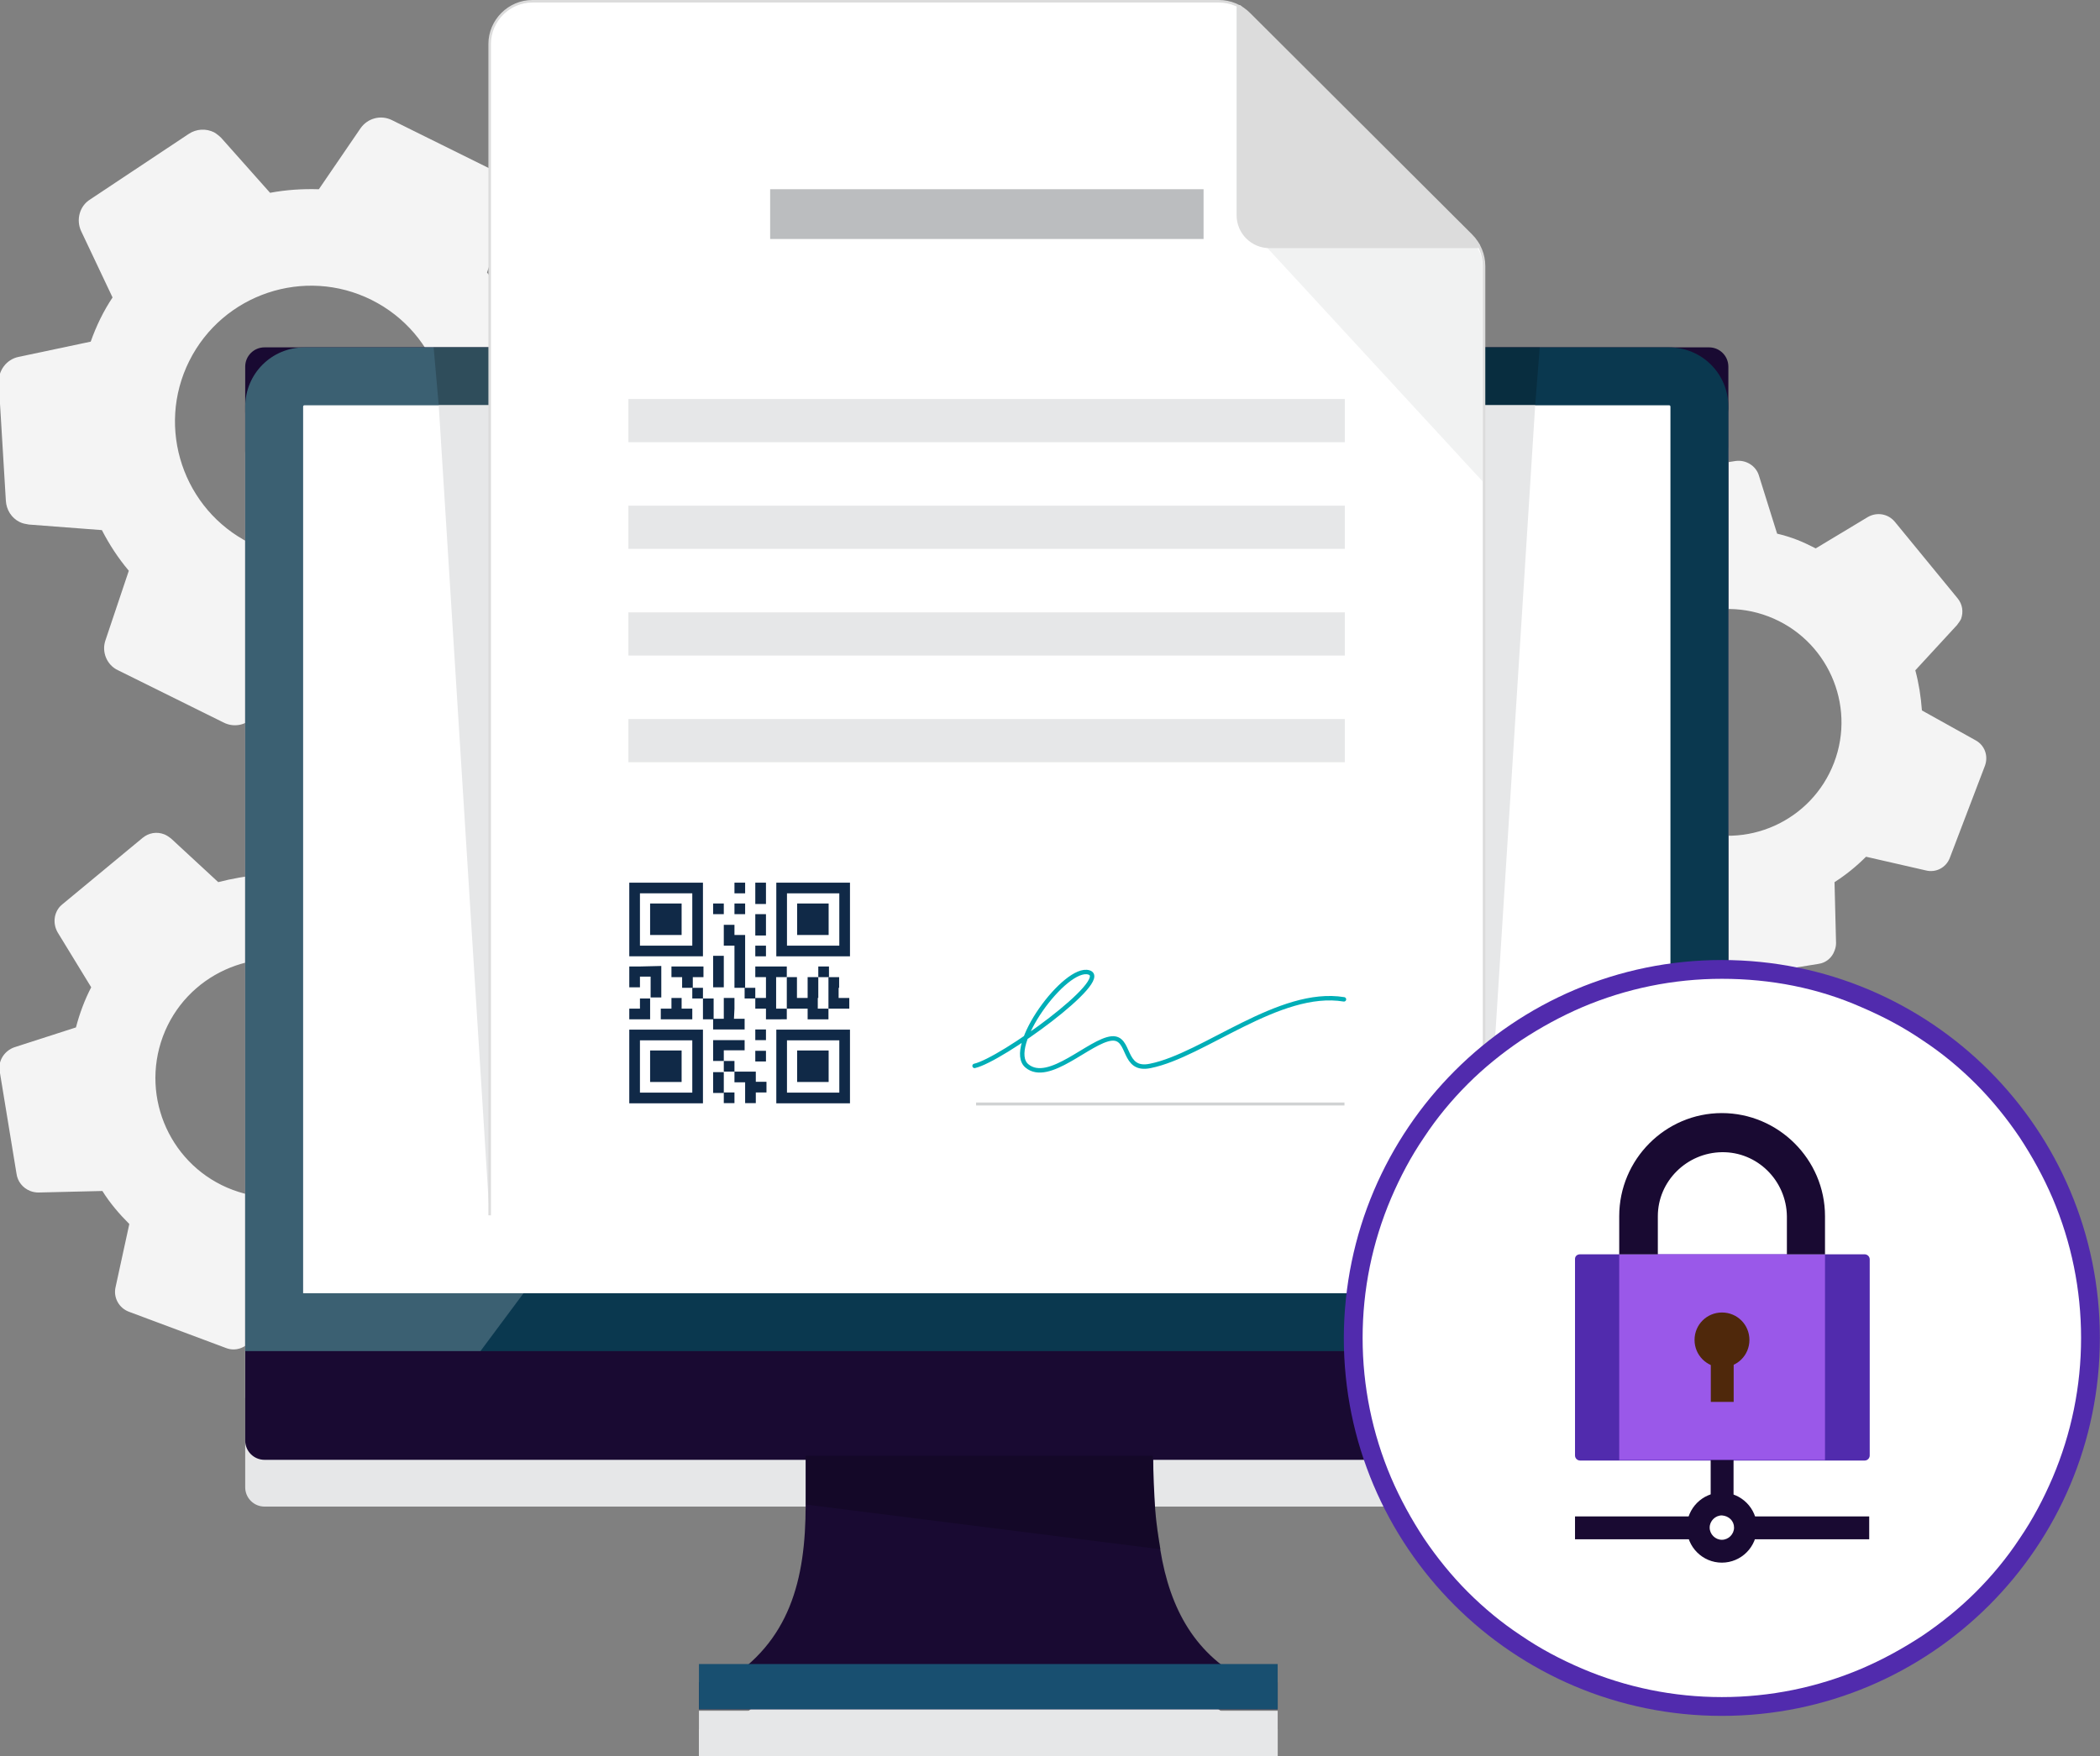 <?xml version="1.0" encoding="utf-8"?>
<!-- Generator: Adobe Illustrator 26.3.1, SVG Export Plug-In . SVG Version: 6.00 Build 0)  -->
<svg version="1.1" id="Layer_1" xmlns="http://www.w3.org/2000/svg" xmlns:xlink="http://www.w3.org/1999/xlink" x="0px" y="0px"
	 viewBox="0 0 413.3 345.7" style="enable-background:new 0 0 413.3 345.7;" xml:space="preserve">
<rect x="0" y="0" width="413.3" height="345.7" fill="#808080" stroke="none"/>
<style type="text/css">
	.st0{fill:#F4F4F4;}
	.st1{fill:#E6E7E8;}
	.st2{opacity:0.2;fill:#E6E7E8;enable-background:new    ;}
	.st3{fill:#190A32;}
	.st4{fill:#184F70;}
	.st5{fill:#0A384F;}
	.st6{fill:#FFFFFF;}
	.st7{opacity:0.2;enable-background:new    ;}
	.st8{opacity:0.2;fill:#FFFFFF;enable-background:new    ;}
	.st9{fill:#FFFFFF;stroke:#DCDCDC;stroke-width:0.5;stroke-miterlimit:10;}
	.st10{opacity:0.15;fill:#A6A8AB;enable-background:new    ;}
	.st11{fill:#DCDCDC;}
	.st12{fill:#BBBDBF;}
	.st13{fill:#102947;}
	.st14{fill:none;stroke:#D0D2D3;stroke-width:0.582;stroke-miterlimit:10;}
	.st15{fill:none;stroke:#00AEB7;stroke-width:0.874;stroke-linecap:round;stroke-linejoin:round;}
	.st16{fill:#512BAD;}
	.st17{fill:#9A58E9;}
	.st18{fill:#4F280B;}
</style>
<g id="Group_24144" transform="translate(-632.648 -1279.644)">
	<path id="Path_68647" class="st0" d="M728.5,1520.6l-6.6-10.8c0.6-1.3,1.2-2.6,1.7-3.9c0.5-1.3,0.9-2.7,1.2-4.1l12.1-3.9
		c2-0.7,3.3-2.7,2.9-4.8l-3.3-20.1c-0.2-1.5-1.2-2.8-2.7-3.4c-0.5-0.2-1.1-0.3-1.6-0.3l-12.6,0.3c-1.5-2.4-3.3-4.5-5.3-6.5l2.7-12.4
		c0.5-2.1-0.7-4.2-2.7-4.9l-19-7.1c-2-0.8-4.2,0.1-5.3,2l-6.1,11.2c-2.8,0.2-5.6,0.7-8.3,1.4l-9.3-8.6c-0.4-0.3-0.8-0.6-1.3-0.8
		c-1.5-0.6-3.1-0.3-4.3,0.7l-15.7,13c-1.7,1.3-2.1,3.7-1,5.6l6.6,10.8c-1.3,2.5-2.3,5.2-3,7.9l-12.1,3.9c-2,0.7-3.3,2.7-2.9,4.8
		l3.3,20.1c0.2,1.5,1.2,2.8,2.7,3.4c0.5,0.2,1.1,0.3,1.6,0.3l12.6-0.3c1.5,2.4,3.3,4.5,5.3,6.5l-2.7,12.4c-0.5,2.1,0.7,4.2,2.7,4.9
		l19,7.1c2,0.8,4.2-0.1,5.3-2l6.1-11.2c2.8-0.2,5.6-0.7,8.3-1.4l9.3,8.6c0.4,0.4,0.9,0.6,1.4,0.8l0,0c1.4,0.5,3.1,0.3,4.2-0.8
		l15.8-13.1C729.2,1524.7,729.6,1522.4,728.5,1520.6z M678.5,1513.9c-12.1-4.5-18.3-18-13.8-30.2c4.5-12.1,18-18.3,30.2-13.8
		c12.1,4.5,18.3,18,13.8,30.2c0,0,0,0,0,0C704.1,1512.3,690.6,1518.4,678.5,1513.9L678.5,1513.9z"/>
	<path id="Path_68648" class="st0" d="M945.2,1461.5l10.3-6.2c1.2,0.6,2.4,1.2,3.7,1.7c1.3,0.5,2.6,0.9,3.9,1.2l3.6,11.5
		c0.6,1.9,2.6,3.1,4.6,2.8l19.2-3.1c1.5-0.2,2.7-1.2,3.2-2.6c0.2-0.5,0.3-1,0.3-1.5l-0.3-12c2.2-1.4,4.3-3.1,6.2-5l11.8,2.7
		c2,0.5,4-0.6,4.7-2.5l6.9-18.1c0.7-1.9,0-4-1.8-5l-10.6-5.9c-0.2-2.7-0.6-5.3-1.3-7.9l8.2-8.9c0.3-0.4,0.6-0.8,0.8-1.2
		c0.5-1.4,0.3-2.9-0.7-4.1l-12.3-15c-1.3-1.6-3.5-2-5.3-1l-10.3,6.2c-1.2-0.6-2.4-1.2-3.7-1.7c-1.3-0.5-2.6-0.9-3.9-1.2l-3.6-11.5
		c-0.6-1.9-2.6-3.1-4.6-2.8l-19.2,3c-1.5,0.2-2.7,1.2-3.2,2.6c-0.2,0.5-0.3,1-0.3,1.5l0.3,12c-2.2,1.4-4.3,3.1-6.2,5l-11.8-2.7
		c-2-0.5-4,0.6-4.7,2.5l-6.9,18.1c-0.7,1.9,0,4,1.8,5l10.6,5.9c0.2,2.7,0.6,5.3,1.3,7.9l-8.2,8.9c-0.3,0.4-0.6,0.8-0.8,1.3l0,0
		c-0.5,1.4-0.3,2.9,0.7,4l12.4,15.1C941.3,1462.2,943.5,1462.6,945.2,1461.5z M951.9,1413.9c4.4-11.5,17.3-17.3,28.8-12.9
		c11.5,4.4,17.3,17.3,12.9,28.8c-4.4,11.5-17.3,17.3-28.8,12.9c0,0,0,0,0,0C953.3,1438.4,947.5,1425.5,951.9,1413.9L951.9,1413.9z"
		/>
	<path id="Path_68649" class="st0" d="M737.9,1400.2l-6.2-13.1c1.8-2.7,3.2-5.6,4.3-8.7l14.2-3c2.4-0.5,4-2.7,3.9-5.1l-1.4-23.2
		c-0.1-1.8-1.1-3.4-2.7-4.2c-0.6-0.3-1.2-0.5-1.8-0.5l-14.4-1.1c-1.5-2.9-3.2-5.5-5.3-8l4.6-13.8c0.8-2.3-0.3-4.9-2.5-5.9
		l-20.8-10.3c-2.2-1.1-4.8-0.4-6.2,1.6l-8.2,12c-3.2-0.1-6.4,0.1-9.6,0.7l-9.6-10.8c-0.4-0.4-0.9-0.8-1.4-1.1
		c-1.6-0.8-3.5-0.7-5,0.3l-19.4,12.9c-2.1,1.3-2.8,4-1.8,6.2l6.2,13.1c-1.8,2.7-3.2,5.6-4.3,8.7l-14.2,3c-2.4,0.5-4,2.7-3.9,5.1
		l1.4,23.2c0.1,1.8,1.1,3.4,2.7,4.2c0.6,0.3,1.2,0.4,1.8,0.5l14.4,1.1c1.5,2.9,3.2,5.5,5.3,8l-4.6,13.7c-0.8,2.3,0.3,4.9,2.5,5.9
		l20.8,10.3c2.2,1.1,4.8,0.4,6.2-1.6l8.2-12c3.2,0.1,6.4-0.1,9.6-0.7l9.6,10.8c0.4,0.5,0.9,0.8,1.5,1.1l0,0c1.6,0.8,3.5,0.7,4.9-0.4
		l19.5-13C738.2,1405,738.9,1402.4,737.9,1400.2z M681.9,1386.6c-13.2-6.6-18.6-22.7-12-35.9c6.6-13.2,22.7-18.6,35.9-12
		c13.2,6.6,18.6,22.7,12,35.9c0,0,0,0,0,0C711.2,1387.8,695.1,1393.2,681.9,1386.6z"/>
	<g id="Group_24128" transform="translate(680.907 1348.024)">
		<g id="Group_24125" transform="translate(0 9.204)">
			<path id="Path_68650" class="st1" d="M180.1,236.7l0-0.2c-0.4-2.4-0.8-5-1-7.6c-0.2-3.4-0.4-7-0.4-10.7v-0.1
				c0-0.8,0.4-1.7,0.4-2.6h-69.3c0,0.9,0.5,1.8,0.5,2.6v9.8c0,14.7-3.1,27-16.1,34.9h-4.9v5.3h113.9v-5.3h-5.5
				C187,257.6,182,248.4,180.1,236.7z"/>
			<rect id="Rectangle_5232" x="89.3" y="259.2" class="st1" width="113.9" height="8.9"/>
			<path id="Rectangle_5233" class="st1" d="M3.8,0h284.3c2.1,0,3.8,1.7,3.8,3.8v211.4c0,2.1-1.7,3.8-3.8,3.8H3.8
				c-2.1,0-3.8-1.7-3.8-3.8V3.8C0,1.7,1.7,0,3.8,0z"/>
			<path id="Path_68651" class="st1" d="M280.2,0H11.7C5.2,0,0,5.2,0,11.7v185.9h291.9V11.7C291.9,5.2,286.7,0,280.2,0z"/>
			<path id="Path_68652" class="st1" d="M280.2,11.4H11.7c-0.2,0-0.3,0.1-0.3,0.3v174.5h269.1V11.7
				C280.5,11.5,280.4,11.4,280.2,11.4C280.2,11.4,280.2,11.4,280.2,11.4z"/>
			<path id="Path_68653" class="st2" d="M178.6,218.2h-68.3v0c0,3.2,0.1,6.6,0,9.6l69.8,8.8l0,0c-0.4-2.6-0.8-5.1-1-7.7
				C178.8,225.5,178.6,221.9,178.6,218.2z"/>
			<path id="Path_68654" class="st2" d="M193.3,0H11.7C5.2,0,0,5.2,0,11.7v185.9h46.3L193.3,0z"/>
		</g>
		<g id="Group_24127">
			<g id="Group_24126">
				<path id="Path_68655" class="st3" d="M180.1,236.7l0-0.2c-0.4-2.4-0.8-5-1-7.6c-0.2-3.4-0.4-7-0.4-10.7v-0.1
					c0-0.8,0.4-1.7,0.4-2.6h-69.3c0,0.9,0.5,1.8,0.5,2.6v9.8c0,14.7-3.1,27-16.1,34.9h-4.9v5.3h113.9v-5.3h-5.5
					C187,257.6,182,248.4,180.1,236.7z"/>
				<rect id="Rectangle_5234" x="89.3" y="259.2" class="st4" width="113.9" height="8.9"/>
				<path id="Path_76450" class="st3" d="M3.8,0h284.3c2.1,0,3.8,1.7,3.8,3.8c0,0,0,0,0,0v211.4c0,2.1-1.7,3.8-3.8,3.8l0,0H3.8
					c-2.1,0-3.8-1.7-3.8-3.8V3.8C0,1.7,1.7,0,3.8,0z"/>
				<path id="Path_68656" class="st5" d="M280.2,0H11.7C5.2,0,0,5.2,0,11.7v185.9h291.9V11.7C291.9,5.2,286.7,0,280.2,0z"/>
				<path id="Path_68657" class="st6" d="M280.2,11.4H11.7c-0.2,0-0.3,0.1-0.3,0.3v174.5h269.1V11.7
					C280.5,11.5,280.4,11.4,280.2,11.4C280.2,11.4,280.2,11.4,280.2,11.4z"/>
				<path id="Path_68658" class="st7" d="M178.6,218.2h-68.3v0c0,3.2,0.1,6.6,0,9.6l69.8,8.8l0,0c-0.4-2.6-0.8-5.1-1-7.7
					C178.8,225.5,178.6,221.9,178.6,218.2z"/>
				<path id="Path_68659" class="st8" d="M193.3,0H11.7C5.2,0,0,5.2,0,11.7v185.9h46.3L193.3,0z"/>
			</g>
		</g>
	</g>
	<g id="Group_24139" transform="translate(717.989 1279.894)">
		<path id="Path_68660" class="st1" d="M216.8,79.5h-10.1V239L216.8,79.5z"/>
		<path id="Path_68661" class="st1" d="M1,79.5H11V239L1,79.5z"/>
		<path id="Path_68662" class="st7" d="M0,68.1h11v11.4H1L0,68.1z"/>
		<path id="Path_68663" class="st7" d="M217.7,68.1h-11v11.4h10.1L217.7,68.1z"/>
		<g id="Group_24138" transform="translate(11.032)">
			<g id="Group_24130">
				<g id="Group_24129">
					<path id="Path_68664" class="st9" d="M195.7,239V52.1c0-2.2-0.9-4.4-2.5-6L149.5,2.5c-1.6-1.6-3.7-2.5-6-2.5H8.4
						C3.8,0,0,3.8,0,8.4V239"/>
					<path id="Path_68665" class="st10" d="M147.1,1.3l0,40.8l48.3,52.4V52.2c0-2-0.8-3.8-2.2-5.2L147.1,1.3z"/>
					<path id="Path_68666" class="st11" d="M147,42.1c0,3.6,2.9,6.5,6.5,6.5h40.9c0.3,0,0.5-0.2,0.5-0.5c0-0.1-0.1-0.3-0.2-0.4
						L147.9,0.9c-0.2-0.2-0.5-0.2-0.7,0C147.1,1,147,1.1,147,1.2L147,42.1z"/>
				</g>
			</g>
			<rect id="Rectangle_5236" x="27.3" y="78.3" class="st1" width="141" height="8.5"/>
			<rect id="Rectangle_5237" x="27.3" y="99.3" class="st1" width="141" height="8.5"/>
			<rect id="Rectangle_5238" x="27.3" y="120.3" class="st1" width="141" height="8.5"/>
			<rect id="Rectangle_5239" x="27.3" y="141.3" class="st1" width="141" height="8.5"/>
			<rect id="Rectangle_5240" x="55.2" y="37" class="st12" width="85.3" height="9.8"/>
			<g id="Group_24136" transform="translate(27.475 173.51)">
				<g id="Group_24131" transform="translate(28.936 28.937)">
					<path id="Path_68667" class="st13" d="M0,14.5h14.5V0H0V14.5z M2.1,10.8V2.1h10.3v10.3H2.1V10.8z"/>
					<rect id="Rectangle_5241" x="4.1" y="4.1" class="st13" width="6.2" height="6.2"/>
				</g>
				<g id="Group_24132" transform="translate(0 28.937)">
					<path id="Path_68668" class="st13" d="M0,14.5h14.5V0H0V14.5z M2.1,10.8V2.1h10.3v10.3H2.1V10.8z"/>
					<rect id="Rectangle_5242" x="4.1" y="4.1" class="st13" width="6.2" height="6.2"/>
				</g>
				<g id="Group_24133" transform="translate(0 0.001)">
					<path id="Path_68669" class="st13" d="M0,14.5h14.5V0H0V14.5z M2.1,10.8V2.1h10.3v10.3H2.1V10.8z"/>
					<rect id="Rectangle_5243" x="4.1" y="4.1" class="st13" width="6.2" height="6.2"/>
				</g>
				<g id="Group_24134" transform="translate(28.936 0.001)">
					<path id="Path_68670" class="st13" d="M0,14.5h14.5V0H0V14.5z M2.1,10.8V2.1h10.3v10.3H2.1V10.8z"/>
					<rect id="Rectangle_5244" x="4.1" y="4.1" class="st13" width="6.2" height="6.2"/>
				</g>
				<g id="Group_24135" transform="translate(0.001)">
					<rect id="Rectangle_5245" x="20.7" y="0" class="st13" width="2.1" height="2.1"/>
					<path id="Path_68671" class="st13" d="M24.8,2.1v2.1h2.1V0h-2.1V2.1z"/>
					<rect id="Rectangle_5246" x="16.5" y="4.1" class="st13" width="2.1" height="2.1"/>
					<rect id="Rectangle_5247" x="20.7" y="4.1" class="st13" width="2.1" height="2.1"/>
					<path id="Path_68672" class="st13" d="M24.8,8.3v2.1h2.1V6.2h-2.1V8.3z"/>
					<rect id="Rectangle_5248" x="24.8" y="12.4" class="st13" width="2.1" height="2.1"/>
					<path id="Path_68673" class="st13" d="M10.3,16.5H8.3v2.1h2.1v2.1h2.1v-2.1h2.1v-2.1L10.3,16.5L10.3,16.5z"/>
					<path id="Path_68674" class="st13" d="M20.7,8.3h-2.1v4.1h2.1v8.3h2.1V10.3h-2.1V8.3z"/>
					<rect id="Rectangle_5249" x="37.2" y="16.5" class="st13" width="2.1" height="2.1"/>
					<path id="Path_68675" class="st13" d="M16.5,16.5v4.1h2.1v-6.2h-2.1V16.5z"/>
					<path id="Path_68676" class="st13" d="M2.1,16.5H0v4.1h2.1v-2.1h2.1v4.1h2.1v-6.2L2.1,16.5L2.1,16.5z"/>
					<rect id="Rectangle_5250" x="12.4" y="20.7" class="st13" width="2.1" height="2.1"/>
					<rect id="Rectangle_5251" x="22.7" y="20.7" class="st13" width="2.1" height="2.1"/>
					<path id="Path_68677" class="st13" d="M2.1,24.8H0v2.1h4.1v-4.1H2.1V24.8z"/>
					<path id="Path_68678" class="st13" d="M10.3,22.7H8.3v2.1H6.2v2.1h6.2v-2.1h-2.1L10.3,22.7z"/>
					<path id="Path_68679" class="st13" d="M26.9,16.5h-2.1v2.1h2.1v4.1h-2.1v2.1h2.1v2.1H31v-2.1h-2.1v-6.2H31v-2.1L26.9,16.5
						L26.9,16.5z"/>
					<path id="Path_68680" class="st13" d="M37.2,22.7v-4.1h-2.1v4.1h-2.1v-4.1H31v6.2h4.1v2.1h4.1v-2.1h-2.1V22.7z"/>
					<path id="Path_68681" class="st13" d="M41.3,20.7v-2.1h-2.1v6.2h4.1v-2.1h-2.1V20.7z"/>
					<path id="Path_68682" class="st13" d="M14.5,24.8v2.1h2.1v-4.1h-2.1V24.8z"/>
					<path id="Path_68683" class="st13" d="M20.7,24.8v-2.1h-2.1v4.1h-2.1v2.1h6.2v-2.1h-2.1L20.7,24.8z"/>
					<rect id="Rectangle_5252" x="24.8" y="28.9" class="st13" width="2.1" height="2.1"/>
					<path id="Path_68684" class="st13" d="M18.6,31h-2.1v4.1h2.1v-2.1h4.1V31L18.6,31L18.6,31z"/>
					<rect id="Rectangle_5253" x="24.8" y="33.1" class="st13" width="2.1" height="2.1"/>
					<rect id="Rectangle_5254" x="18.6" y="35.1" class="st13" width="2.1" height="2.1"/>
					<path id="Path_68685" class="st13" d="M16.5,39.3v2.1h2.1v-4.1h-2.1V39.3z"/>
					<path id="Path_68686" class="st13" d="M24.8,37.2h-4.1v2.1h2.1v4.1h2.1v-2.1h2.1v-2.1h-2.1V37.2z"/>
					<rect id="Rectangle_5255" x="18.6" y="41.3" class="st13" width="2.1" height="2.1"/>
				</g>
			</g>
			<g id="Group_24137" transform="translate(95.431 191.08)">
				<line id="Line_1099" class="st14" x1="0.3" y1="26" x2="72.8" y2="26"/>
				<path id="Path_68687" class="st15" d="M0,18.5c5.3-1.2,27.1-17,22.5-18.4S6,14.9,10.3,18.5s12.4-5,16.7-5.4
					c3.8-0.3,2,6.6,7.6,5.4C45.1,16.4,60,3.3,72.7,5.4"/>
			</g>
		</g>
	</g>
	<g id="Group_24143" transform="translate(897.204 1468.651)">
		<g transform="matrix(1, 0, 0, 1, -264.56, -189.01)">
			<g id="Path_68688-2" transform="translate(-454.32 -1152.41)">
				<path class="st6" d="M793.2,1488.3c-9.8,0-19.3-1.9-28.2-5.7c-4.3-1.8-8.4-4.1-12.3-6.7c-3.8-2.6-7.5-5.6-10.7-8.9
					c-3.3-3.3-6.3-6.9-8.9-10.7c-2.6-3.9-4.9-8-6.7-12.3c-3.8-8.9-5.7-18.4-5.7-28.2c0-9.8,1.9-19.3,5.7-28.2
					c1.8-4.3,4.1-8.4,6.7-12.3c2.6-3.8,5.6-7.5,8.9-10.7s6.9-6.3,10.7-8.9c3.9-2.6,8-4.9,12.3-6.7c8.9-3.8,18.4-5.7,28.2-5.7
					c9.8,0,19.3,1.9,28.2,5.7c4.3,1.8,8.4,4.1,12.3,6.7c3.8,2.6,7.5,5.6,10.7,8.9c3.3,3.3,6.3,6.9,8.9,10.7c2.6,3.9,4.9,8,6.7,12.3
					c3.8,8.9,5.7,18.4,5.7,28.2c0,9.8-1.9,19.3-5.7,28.2c-1.8,4.3-4.1,8.4-6.7,12.3c-2.6,3.8-5.6,7.5-8.9,10.7
					c-3.3,3.3-6.9,6.3-10.7,8.9c-3.9,2.6-8,4.9-12.3,6.7C812.5,1486.4,803,1488.3,793.2,1488.3z"/>
				<path class="st16" d="M793.2,1345.1c-9.5,0-18.8,1.9-27.5,5.6c-4.2,1.8-8.2,4-12,6.5c-3.7,2.5-7.3,5.4-10.5,8.6
					s-6.1,6.7-8.6,10.5c-2.6,3.8-4.7,7.8-6.5,12c-3.7,8.7-5.6,18-5.6,27.5c0,9.5,1.9,18.8,5.6,27.5c1.8,4.2,4,8.2,6.5,12
					c2.5,3.7,5.4,7.3,8.6,10.5c3.2,3.2,6.7,6.1,10.5,8.6c3.8,2.6,7.8,4.7,12,6.5c8.7,3.7,18,5.6,27.5,5.6s18.8-1.9,27.5-5.6
					c4.2-1.8,8.2-4,12-6.5c3.7-2.5,7.3-5.4,10.5-8.6c3.2-3.2,6.1-6.7,8.6-10.5c2.6-3.8,4.7-7.8,6.5-12c3.7-8.7,5.6-18,5.6-27.5
					c0-9.5-1.9-18.8-5.6-27.5c-1.8-4.2-4-8.2-6.5-12c-2.5-3.7-5.4-7.3-8.6-10.5c-3.2-3.2-6.7-6.1-10.5-8.6c-3.8-2.6-7.8-4.7-12-6.5
					C812.1,1346.9,802.8,1345.1,793.2,1345.1 M793.2,1341.4c41.1,0,74.4,33.3,74.4,74.4c0,41.1-33.3,74.4-74.4,74.4
					c-41.1,0-74.4-33.3-74.4-74.4C718.9,1374.7,752.2,1341.4,793.2,1341.4z"/>
			</g>
		</g>
		<g id="Group_24142" transform="translate(45.422 30.113)">
			<path id="Rectangle_5256" class="st16" d="M1,27.8h56c0.5,0,1,0.4,1,1v38.6c0,0.5-0.4,1-1,1H1c-0.5,0-1-0.4-1-1V28.7
				C0,28.2,0.4,27.8,1,27.8z"/>
			<rect id="Rectangle_5257" x="8.7" y="27.8" class="st17" width="40.5" height="40.5"/>
			<g id="Group_24140" transform="translate(23.525 39.257)">
				<path id="Path_68689" class="st18" d="M10.8,5.4c0,3-2.4,5.4-5.4,5.4S0,8.4,0,5.4C0,2.4,2.4,0,5.4,0C8.4,0,10.8,2.4,10.8,5.4
					L10.8,5.4z"/>
				<rect id="Rectangle_5258" x="3.2" y="9.8" class="st18" width="4.5" height="7.8"/>
			</g>
			<path id="Path_68690" class="st3" d="M49.2,27.8h-7.5v-7.5c-0.1-7-5.8-12.7-12.8-12.6c-6.9,0.1-12.6,5.7-12.6,12.6v7.5H8.7v-7.5
				C8.7,9.1,17.8,0,28.9,0s20.3,9.1,20.3,20.3V27.8z"/>
			<g id="Group_24141" transform="translate(0 68.301)">
				<rect id="Rectangle_5259" x="26.7" y="0" class="st3" width="4.5" height="8.5"/>
				<rect id="Rectangle_5260" x="0" y="11.1" class="st3" width="24.1" height="4.5"/>
				<rect id="Rectangle_5261" x="33.8" y="11.1" class="st3" width="24.1" height="4.5"/>
				<path id="Path_68691" class="st3" d="M28.9,20.2c-3.8,0-6.9-3.1-6.9-6.9c0-3.8,3.1-6.9,6.9-6.9c3.8,0,6.9,3.1,6.9,6.9
					c0,0,0,0,0,0C35.8,17.1,32.7,20.2,28.9,20.2z M28.9,10.9c-1.3,0-2.4,1.1-2.4,2.4s1.1,2.4,2.4,2.4s2.4-1.1,2.4-2.4
					C31.3,12,30.3,11,28.9,10.9L28.9,10.9z"/>
			</g>
		</g>
	</g>
</g>
</svg>
